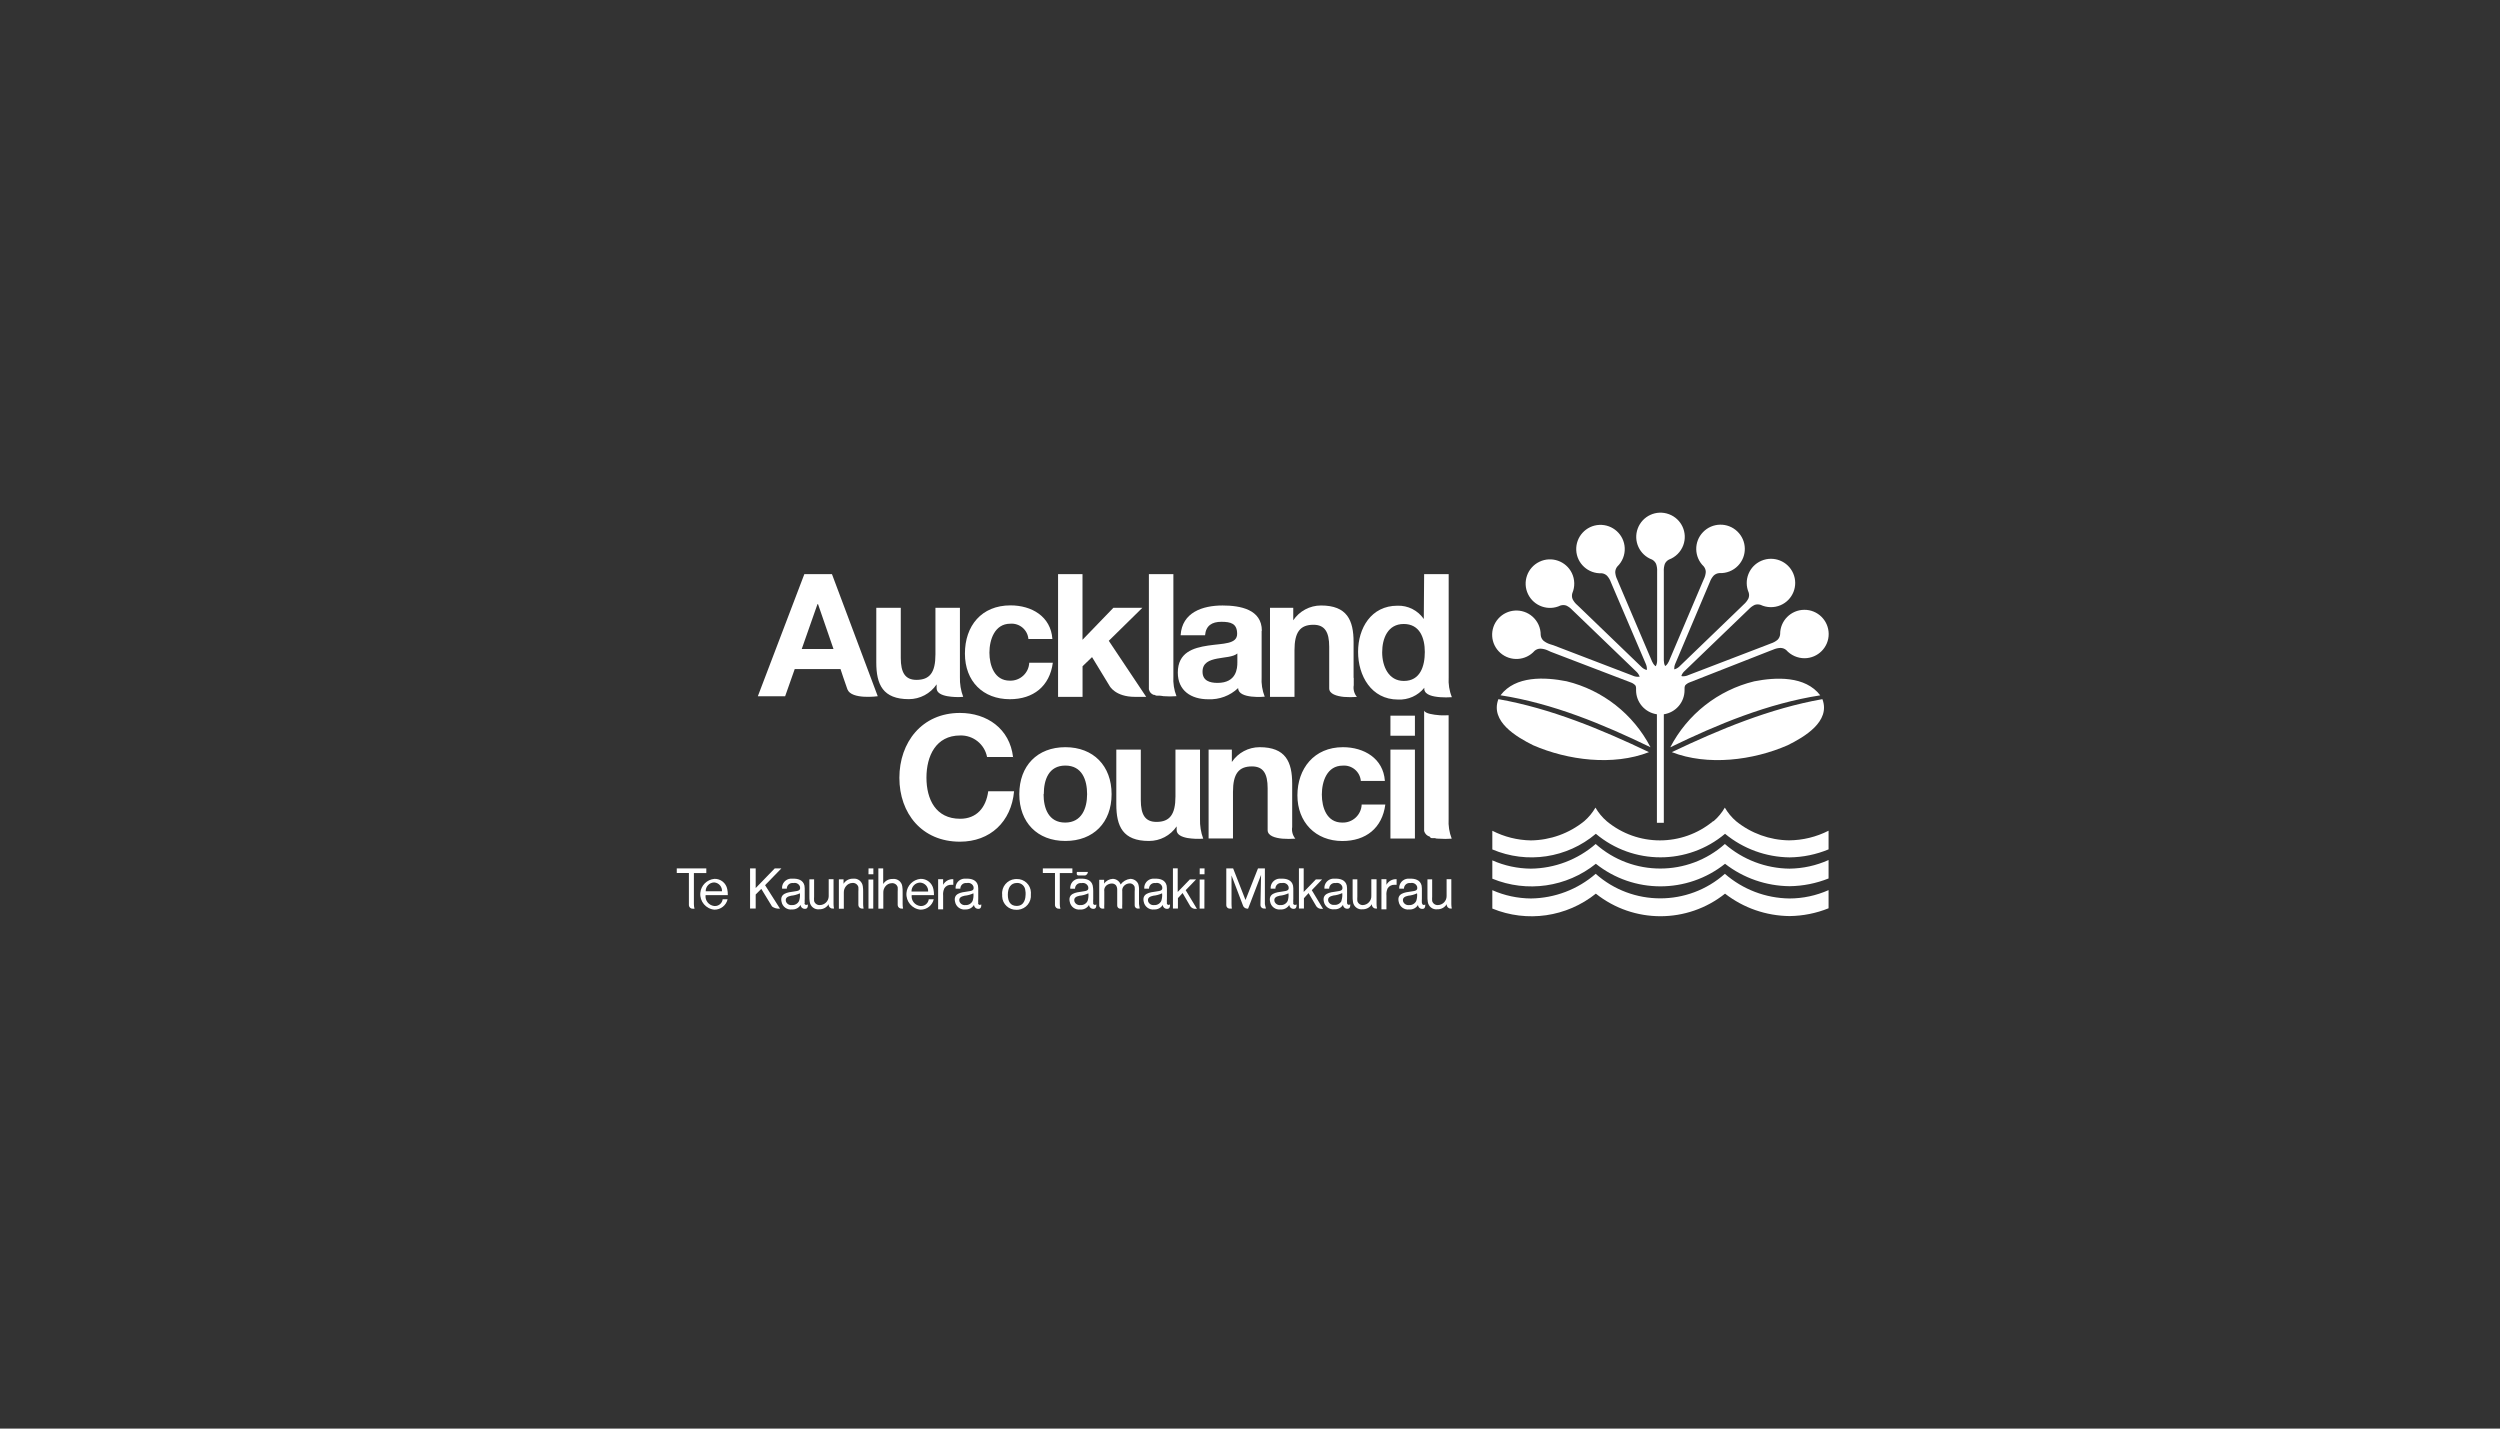 <svg width="1400" height="800" viewBox="0 0 1400 800" fill="none" xmlns="http://www.w3.org/2000/svg">
<rect x="0" y="0" width="1400" height="800" fill="#333333" stroke="none"/>
<g clip-path="url(#clip0_2336_24439)">
<path d="M927.87 460.77V400.001C921.17 399.028 916.199 393.284 916.199 386.535V385.405C916.231 384.871 916.105 384.306 915.822 383.836C915.098 383.082 914.249 382.517 913.274 382.172L868.417 365.002L866.719 364.218C865.397 363.621 863.982 363.276 862.535 363.244C861.371 363.276 860.27 363.684 859.389 364.437C854.419 370.056 845.832 370.589 840.201 365.63C834.57 360.671 834.036 352.101 839.006 346.483C843.976 340.864 852.563 340.331 858.194 345.29C861.151 347.895 862.818 351.631 862.787 355.554C862.881 356.747 863.384 357.846 864.234 358.693C865.335 359.635 866.656 360.325 868.04 360.765L869.864 361.33L914.186 378.311L914.721 378.531C915.728 378.939 916.797 379.064 917.867 378.97H918.213C917.867 377.934 917.3 377.024 916.514 376.271L881.912 342.967L880.496 341.618C879.521 340.55 878.357 339.671 877.036 339.075C875.998 338.761 874.929 338.761 873.891 339.075C867.128 342.339 858.98 339.483 855.709 332.734C852.437 325.986 855.3 317.856 862.063 314.592C868.826 311.327 876.973 314.184 880.245 320.932C881.943 324.479 882.038 328.591 880.496 332.201C880.182 333.299 880.213 334.461 880.654 335.528C881.314 336.815 882.227 337.976 883.359 338.918L884.743 340.236L918.873 373.132L919.282 373.54C920.006 374.262 920.886 374.796 921.862 375.109H922.239C922.333 374.042 922.145 372.975 921.736 371.971L902.862 327.838L902.107 326.049C901.635 324.699 900.88 323.443 899.905 322.376C899.087 321.623 898.049 321.121 896.917 321.026C889.43 321.372 883.044 315.596 882.698 308.126C882.352 300.655 888.14 294.283 895.627 293.938C903.114 293.593 909.499 299.368 909.845 306.839C910.034 310.762 908.524 314.529 905.693 317.26C904.969 318.139 904.561 319.237 904.529 320.399C904.623 321.843 905.001 323.286 905.662 324.573L906.385 326.331L924.944 369.93L925.164 370.464C925.573 371.406 926.171 372.253 926.926 372.912L927.241 373.069C927.744 372.096 927.995 371.029 927.995 369.93V319.991C928.09 318.547 927.87 317.103 927.398 315.753C926.926 314.749 926.14 313.901 925.164 313.368C918.118 310.762 914.532 302.978 917.143 295.947C919.754 288.916 927.555 285.337 934.601 287.943C941.648 290.548 945.234 298.332 942.623 305.363C941.239 309.067 938.313 311.986 934.601 313.368C933.595 313.901 932.777 314.749 932.305 315.784C931.833 317.166 931.644 318.641 931.739 320.085V369.868C931.739 370.903 931.959 371.908 932.399 372.818C932.525 372.912 932.682 372.912 932.808 372.818C933.563 372.159 934.161 371.311 934.57 370.37L934.79 369.836L953.318 326.237L954.073 324.479C954.733 323.192 955.142 321.748 955.237 320.304C955.237 319.143 954.796 318.044 954.073 317.166C948.662 311.986 948.474 303.386 953.695 297.987C958.886 292.588 967.505 292.4 972.915 297.61C978.326 302.789 978.514 311.39 973.293 316.789C970.587 319.614 966.781 321.121 962.849 320.932C961.685 320.995 960.553 321.497 959.703 322.282C958.728 323.349 957.973 324.605 957.502 325.954L956.747 327.744L938.124 371.751C937.715 372.693 937.527 373.697 937.558 374.733C937.684 374.827 937.841 374.827 937.967 374.733C938.942 374.419 939.823 373.885 940.547 373.163L940.956 372.755L975.086 339.86L976.438 338.541C977.539 337.6 978.451 336.438 979.112 335.151C979.552 334.084 979.615 332.923 979.269 331.824C976.312 324.95 979.489 316.977 986.378 314.027C993.267 311.076 1001.26 314.246 1004.21 321.121C1007.17 327.995 1003.99 335.968 997.105 338.918C993.488 340.456 989.398 340.362 985.875 338.698C984.837 338.384 983.768 338.384 982.729 338.698C981.408 339.295 980.244 340.174 979.269 341.241L977.854 342.591L943.252 375.894C942.497 376.585 941.931 377.464 941.585 378.405C941.616 378.562 941.742 378.656 941.899 378.688C942.969 378.782 944.038 378.656 945.045 378.248L945.58 378.029L989.87 361.047L991.632 360.357C993.016 359.917 994.337 359.227 995.438 358.285C996.287 357.438 996.79 356.339 996.885 355.146C996.822 347.644 1002.89 341.555 1010.38 341.492C1017.9 341.429 1024 347.487 1024.06 354.958C1024.13 362.46 1018.05 368.549 1010.57 368.612C1006.64 368.612 1002.89 366.948 1000.28 364.029C999.401 363.276 998.3 362.868 997.136 362.836C995.69 362.868 994.274 363.213 992.953 363.809L991.128 364.5L946.272 382.109C945.296 382.454 944.447 383.019 943.724 383.773C943.409 384.338 943.283 384.997 943.346 385.625C943.346 385.813 943.346 386.001 943.346 386.19V386.472C943.378 393.221 938.439 398.996 931.739 400.001V460.77H927.87Z" fill="white"/>
<path d="M936.174 421.219C962.912 408.475 991.223 396.704 1020.54 391.525C1025.29 404.081 1010.32 412.775 1001.04 417.358C981.691 425.802 956.306 429.035 936.174 421.188M924.284 418.457C897.829 405.619 869.518 393.879 840.295 389.359C848.663 378.31 865.146 379.127 877.288 381.512C897.546 386.472 914.689 399.937 924.284 418.457ZM923.466 421.188C903.334 429.035 877.98 425.77 858.603 417.358C849.323 412.744 834.35 404.049 839.1 391.525C868.417 396.704 896.728 408.475 923.466 421.219M935.356 418.488C944.95 399.969 962.094 386.503 982.352 381.544C994.494 379.158 1010.98 378.405 1019.34 389.391C990.122 393.911 961.811 405.619 935.356 418.488Z" fill="white"/>
<path d="M1024 491.939C1017.05 494.701 1009.69 496.177 1002.2 496.271C989.084 496.145 976.376 491.751 966.027 483.715C944.857 500.571 914.847 500.571 893.677 483.715C877.32 496.836 855.112 500.038 835.703 492.065V481.801C842.498 484.814 849.858 486.383 857.282 486.446C870.651 486.289 883.517 481.393 893.583 472.635C914.187 490.966 945.328 490.966 965.932 472.635C975.967 481.393 988.77 486.289 1002.11 486.446C1009.66 486.352 1017.11 484.72 1024 481.612V491.939ZM1024 508.638C1017.08 511.432 1009.69 512.907 1002.2 513.001C989.084 512.876 976.376 508.481 966.027 500.446C944.857 517.301 914.847 517.301 893.677 500.446C877.32 513.566 855.112 516.768 835.703 508.795V498.499C842.498 501.513 849.858 503.082 857.282 503.145C870.651 502.988 883.517 498.091 893.583 489.334C914.187 507.665 945.328 507.665 965.932 489.334C975.967 498.091 988.77 502.988 1002.11 503.145C1009.66 503.145 1017.11 501.513 1024 498.468V508.67V508.638ZM959.61 459.86C962.126 457.694 964.265 455.12 965.901 452.264C967.568 455.12 969.676 457.694 972.192 459.86C980.591 466.671 991.066 470.469 1001.92 470.595C1009.59 470.532 1017.14 468.68 1024 465.196V475.648C1017.08 478.505 1009.69 480.043 1002.2 480.137C988.99 479.98 976.219 475.334 966.027 466.922C945.14 484.5 914.564 484.5 893.677 466.922C877.572 480.545 855.143 483.935 835.703 475.68V465.227C842.403 468.649 849.764 470.501 857.282 470.626C868.166 470.501 878.704 466.703 887.166 459.86C889.682 457.694 891.79 455.12 893.457 452.264C895.124 455.12 897.232 457.694 899.748 459.86C917.018 474.204 942.088 474.204 959.358 459.86" fill="white"/>
<path d="M672.005 419.774V458.571C671.879 462.337 672.476 466.104 673.798 469.651C670.841 469.871 667.821 469.745 664.895 469.274C661.75 468.678 658.919 467.422 658.919 464.817V462.777C655.427 467.925 649.608 470.969 643.379 470.938C628.784 470.938 625.135 462.745 625.135 450.41V419.774H638.85V448.024C638.85 456.216 641.272 460.266 647.626 460.266C655.05 460.266 658.258 456.122 658.258 445.984V419.774H672.005ZM676.817 469.588V419.774H689.84V426.711C693.3 421.532 699.151 418.424 705.38 418.424C719.975 418.424 723.624 426.617 723.624 438.953V463.122C723.247 465.445 723.876 467.83 725.386 469.651C722.964 469.839 720.542 469.839 718.12 469.651C714.093 469.274 709.878 468.081 709.878 464.88V441.432C709.878 433.24 707.456 429.191 701.102 429.191C693.646 429.191 690.469 433.334 690.469 443.441V469.557H676.817V469.588ZM797.515 465.351V398.021C798.365 399.622 802.548 400.25 806.166 400.533C808.147 400.69 809.972 400.533 811.23 400.533V458.571C811.01 462.337 811.576 466.135 812.96 469.651C810.538 469.839 808.147 469.839 805.725 469.651C805.002 469.651 804.341 469.651 803.649 469.368H801.793L801.164 469.18L800.661 468.521C799.12 468.081 797.956 466.92 797.515 465.382M792.419 412.021H778.641V400.784H792.356V412.052H792.419V412.021ZM778.641 419.774H792.356V469.588H778.641V419.774ZM775.496 437.32H762.064C761.624 432.173 757.094 428.343 751.935 428.751C743.127 428.751 740.233 437.603 740.233 444.948C740.233 452.293 743.033 460.642 751.62 460.642C757.44 460.862 762.316 456.342 762.536 450.535H775.779C774.049 463.75 764.864 470.969 751.715 470.969C736.647 470.969 726.55 460.36 726.55 445.419C726.55 430.478 735.829 418.424 752.061 418.424C763.826 418.424 774.647 424.702 775.527 437.258M584.399 444.728C584.399 452.638 587.198 460.642 596.478 460.642C605.758 460.642 608.777 452.638 608.777 444.728C608.777 436.818 605.978 428.72 596.604 428.72C587.23 428.72 584.525 436.724 584.525 444.728M570.81 444.728C570.81 428.814 580.939 418.424 596.604 418.424C612.269 418.424 622.492 428.845 622.492 444.728C622.492 460.611 612.332 470.938 596.604 470.938C580.876 470.938 570.81 460.517 570.81 444.728ZM567.664 423.917H552.754C551.37 416.761 544.984 411.644 537.686 411.864C524.066 411.864 518.812 423.415 518.812 435.468C518.812 447.522 523.94 458.508 537.686 458.508C546.966 458.508 552.187 452.23 553.414 443.096H567.884C566.343 460.234 554.452 471.346 537.56 471.346C516.233 471.346 503.65 455.432 503.65 435.594C503.65 415.756 516.233 399.246 537.56 399.246C552.722 399.246 565.493 408.097 567.318 424.011" fill="white"/>
<path d="M565.462 381.167C556.874 381.167 554.074 372.598 554.074 365.473C554.074 358.347 556.968 349.276 565.776 349.276C570.935 348.868 575.465 352.697 575.905 357.845H589.337C588.456 345.133 577.667 339.012 565.87 339.012C549.639 339.012 540.359 350.469 540.359 366.006C540.359 381.544 550.488 391.557 565.524 391.557C578.642 391.557 587.827 384.337 589.589 371.123H576.377C576.125 376.898 571.249 381.387 565.462 381.167Z" fill="white"/>
<path d="M639.73 340.361H623.498L606.197 358.284V321.527H592.514V390.238H606.229V373.099L611.545 367.983L621.359 384.117C621.359 384.117 624.505 390.238 635.577 390.238H641.869L620.919 358.849L639.73 340.361Z" fill="white"/>
<path d="M537.559 340.361H523.844V366.477C523.844 376.584 520.699 380.727 513.212 380.727C506.921 380.727 504.436 376.678 504.436 368.486V340.361H490.721V370.997C490.721 383.333 494.401 391.525 508.965 391.525C515.194 391.525 521.045 388.418 524.505 383.239V385.404C524.505 388.01 527.273 389.265 530.481 389.862C533.407 390.364 536.427 390.489 539.384 390.238C538.062 386.691 537.433 382.925 537.559 379.158V340.361Z" fill="white"/>
<path d="M811.261 379.22V321.527H797.514L797.325 346.638C793.991 341.805 788.423 338.98 782.541 339.199C767.851 339.199 760.521 351.755 760.521 365.032C760.521 378.31 767.851 391.744 782.918 391.744C788.581 392.027 794.054 389.578 797.608 385.153V385.592C797.608 385.592 797.608 385.906 797.608 386.063C798.017 389.202 802.484 390.112 806.511 390.426C808.681 390.583 810.883 390.583 813.054 390.426C811.607 386.879 811.009 383.05 811.261 379.22ZM786.095 381.323C777.602 381.323 774.016 373.131 774.016 365.315C774.016 357.499 777.162 349.432 786.095 349.432C795.029 349.432 797.892 357.154 797.892 365.127C797.892 373.099 795.312 381.323 786.221 381.323H786.095Z" fill="white"/>
<path d="M758.006 379.597V359.603C758.006 347.267 754.326 339.074 739.762 339.074C733.533 339.074 727.682 342.182 724.222 347.361V340.361H711.199V390.238H724.914V364.123C724.914 354.015 728.06 349.872 735.546 349.872C741.838 349.872 744.354 353.921 744.354 362.114V385.498C744.354 388.637 748.569 389.861 752.596 390.269C755.018 390.458 757.44 390.458 759.862 390.269C758.352 388.449 757.692 386.032 758.101 383.709V379.597H758.006Z" fill="white"/>
<path d="M706.637 353.231C706.637 341.303 694.652 339.074 684.617 339.074C673.419 339.074 661.937 342.935 661.151 355.742H674.834C675.306 350.343 678.704 348.208 683.925 348.208C689.147 348.208 692.796 349.087 692.796 354.957C692.796 360.827 684.963 360.262 676.565 361.517C668.166 362.773 659.578 365.378 659.578 376.647C659.578 386.848 667.128 391.588 676.565 391.588C682.793 391.87 688.864 389.61 693.362 385.31C693.362 391.588 708.241 390.144 708.241 390.144C706.857 386.628 706.259 382.83 706.511 379.064V353.231H706.637ZM692.922 370.965C692.922 374.104 692.544 382.422 681.818 382.422C677.382 382.422 673.419 381.167 673.419 376.144C673.419 371.122 677.288 369.678 681.535 368.831C685.781 367.983 690.594 367.952 692.922 365.943V371.06V370.965Z" fill="white"/>
<path d="M657.094 321.527H643.379V386C643.662 387.444 644.669 388.668 646.084 389.139H646.525L647.059 389.39L647.688 389.578H649.513C650.173 389.578 650.866 389.798 651.589 389.861C654.011 390.049 656.402 390.049 658.824 389.861C657.44 386.345 656.874 382.547 657.094 378.781V321.527Z" fill="white"/>
<path d="M469.771 508.857V492.44H472.382V494.92C473.515 493.068 475.559 491.97 477.73 492.064C480.404 491.718 482.826 493.633 483.172 496.301C483.329 497.337 483.392 498.404 483.361 499.44V506.189C483.361 507.068 483.424 507.946 483.612 508.825H482.952C481.819 508.92 480.813 508.103 480.687 506.942C480.687 506.879 480.687 506.785 480.687 506.722V499.283C480.75 498.436 480.75 497.588 480.687 496.741C480.278 495.265 478.862 494.292 477.352 494.449C475.905 494.481 474.521 495.203 473.672 496.364C472.917 497.337 472.508 498.561 472.54 499.785V508.888H469.771V508.857Z" fill="white"/>
<path d="M407.456 503.582C406.67 507.004 403.618 509.421 400.095 509.421C395.314 509.013 391.791 504.807 392.168 500.067C392.514 495.861 395.88 492.534 400.095 492.157C403.587 492.063 406.607 494.511 407.267 497.932C407.488 499.031 407.613 500.13 407.582 501.26H395.125C394.748 504.242 396.855 506.941 399.844 507.349C400.032 507.349 400.221 507.381 400.378 507.381C402.58 507.381 404.436 505.748 404.688 503.582H407.456ZM404.31 499.251C404.531 496.677 402.643 494.417 400.064 494.166C400.001 494.166 399.938 494.166 399.844 494.166C397.201 494.26 395.125 496.489 395.188 499.125H404.625L404.31 499.251Z" fill="white"/>
<path d="M426.33 497.775L423.185 500.914V508.762H420.039V486.318H423.185V497.305L433.88 486.287H437.592L428.438 495.704L426.33 497.775ZM428.406 495.641L436.805 508.856H436.271C434.855 508.887 433.471 508.479 432.338 507.632L426.33 497.775" fill="white"/>
<path d="M528.155 492.346V495.484C529.288 493.413 531.489 492.189 533.849 492.346V495.484H532.685C531.143 495.39 529.665 496.144 528.847 497.431C528.249 498.717 527.998 500.161 528.155 501.605V509.233H525.355V492.346H528.155Z" fill="white"/>
<path d="M637.843 506.218V499.501V498.685C637.937 497.43 637.78 496.174 637.403 494.981C636.616 493.255 634.886 492.156 632.967 492.156C630.797 492.407 628.847 493.537 627.557 495.295C626.865 493.443 625.135 492.188 623.153 492.156C621.203 492.25 619.41 493.223 618.309 494.824V492.69H615.572V506.972C615.509 507.945 616.264 508.792 617.271 508.855C617.428 508.855 617.585 508.855 617.742 508.824H618.403C618.34 507.976 618.34 507.097 618.403 506.25V499.25C618.183 498.057 618.592 496.802 619.473 495.954C620.353 495.201 621.454 494.762 622.618 494.762C623.53 494.73 624.443 495.138 625.009 495.86C625.481 496.645 625.701 497.524 625.638 498.434V499.313V507.097C625.607 508.039 626.362 508.855 627.305 508.887C627.462 508.887 627.651 508.887 627.809 508.824H628.469C628.406 507.976 628.406 507.097 628.469 506.25V499.219C628.28 498.089 628.658 496.927 629.444 496.08C630.262 495.232 631.395 494.73 632.59 494.699C633.88 494.636 635.075 495.483 635.421 496.739C635.515 497.587 635.515 498.434 635.421 499.282V506.94C635.358 507.913 636.113 508.761 637.12 508.824C637.277 508.824 637.434 508.824 637.591 508.792H638.252C638.063 507.945 637.937 507.097 637.843 506.218Z" fill="white"/>
<path d="M708.335 506.219V499.219V486.318H704.466L697.483 504.022L690.562 486.318H686.725V499.188V506.941C686.725 507.977 687.542 508.793 688.549 508.824C688.675 508.824 688.769 508.824 688.895 508.824H689.839C689.713 507.977 689.65 507.098 689.65 506.219V499.188V490.242L695.941 506.753C696.224 507.977 697.294 508.856 698.552 508.856H698.93L699.905 506.344L706.196 489.928L706.007 499.188L705.85 506.941C705.913 508.039 706.857 508.856 707.958 508.793H708.021H708.964C708.681 507.977 708.461 507.129 708.335 506.25V506.219Z" fill="white"/>
<path d="M447.5 504.493C446.777 506.031 445.173 506.973 443.474 506.847C441.996 507.036 440.58 506.157 440.108 504.744C439.636 502.673 441.178 502.013 443.002 501.605C444.701 501.448 446.399 500.978 447.941 500.256C448.098 501.668 447.941 503.112 447.5 504.493ZM450.646 505.717C450.583 504.933 450.583 504.148 450.646 503.363V498.906C450.678 497.901 450.646 496.897 450.489 495.924C449.765 492.785 446.808 491.906 443.726 492.063C440.863 491.749 438.315 493.789 437.969 496.615C437.938 496.96 437.938 497.305 437.969 497.65H440.612C440.612 495.924 441.964 494.48 443.726 494.48C443.914 494.48 444.103 494.48 444.26 494.511C445.833 494.135 447.438 494.982 447.972 496.489C448.444 498.655 447.249 498.875 444.544 499.251C441.083 499.722 436.585 500.256 437.655 504.964C438.158 507.758 440.769 509.672 443.568 509.296C445.519 509.39 447.375 508.417 448.35 506.722C448.381 507.977 449.451 508.982 450.709 508.95C450.772 508.95 450.835 508.95 450.929 508.95C452.691 508.95 452.408 506.502 452.408 506.502C452.125 506.659 451.81 506.722 451.495 506.753C450.961 506.753 450.52 506.345 450.489 505.811C450.489 505.811 450.489 505.811 450.489 505.78" fill="white"/>
<path d="M466.782 492.346V506.314C466.782 507.161 466.876 507.977 467.065 508.793H466.342C465.146 508.856 464.108 507.946 464.045 506.753C464.045 506.596 464.045 506.471 464.045 506.314C462.976 508.166 460.963 509.264 458.824 509.202C456.181 509.547 453.791 507.663 453.445 505.027C453.445 505.027 453.445 505.027 453.445 504.995C453.287 503.96 453.224 502.892 453.256 501.857V492.44H455.898V502.045C455.835 502.892 455.835 503.74 455.898 504.587C456.307 505.968 457.597 506.91 459.044 506.847C461.812 506.847 464.045 504.619 464.077 501.888C464.077 501.731 464.077 501.605 464.077 501.448V492.346H466.782Z" fill="white"/>
<path d="M486.381 486.318L486.35 489.583H489.086V486.318H486.381Z" fill="white"/>
<path d="M486.35 508.824V492.533H489.055L489.023 508.824H486.35Z" fill="white"/>
<path d="M544.668 504.493C543.945 506.031 542.341 506.973 540.642 506.847C539.164 507.036 537.748 506.157 537.276 504.744C536.804 502.673 538.346 502.013 540.17 501.605C541.869 501.448 543.567 500.978 545.109 500.256C545.266 501.668 545.109 503.112 544.668 504.493ZM547.814 505.717C547.751 504.933 547.751 504.148 547.814 503.363V498.906C547.846 497.901 547.814 496.897 547.657 495.924C546.933 492.785 543.976 491.906 540.894 492.063C538.031 491.749 535.483 493.789 535.137 496.615C535.106 496.96 535.106 497.305 535.137 497.65H537.779C537.779 495.924 539.132 494.48 540.894 494.48C541.082 494.48 541.271 494.48 541.428 494.511C543.001 494.135 544.606 494.982 545.14 496.489C545.612 498.655 544.417 498.875 541.712 499.251C538.251 499.722 533.753 500.256 534.823 504.964C535.326 507.758 537.937 509.672 540.736 509.296C542.655 509.358 544.48 508.385 545.455 506.722C545.486 507.977 546.556 508.982 547.814 508.95C547.877 508.95 547.94 508.95 548.034 508.95C549.796 508.95 549.513 506.502 549.513 506.502C549.261 506.628 549.009 506.722 548.726 506.753C548.192 506.753 547.751 506.345 547.72 505.811C547.72 505.811 547.72 505.811 547.72 505.78" fill="white"/>
<path d="M569.267 509.484C564.989 509.641 561.372 506.314 561.214 502.013C561.214 501.668 561.214 501.323 561.214 501.009C560.774 496.615 563.982 492.722 568.386 492.283C568.701 492.283 569.015 492.251 569.33 492.251C573.608 492.126 577.194 495.485 577.32 499.753C577.32 500.13 577.32 500.475 577.288 500.852C577.697 505.184 574.52 509.045 570.179 509.453C569.865 509.453 569.55 509.484 569.236 509.484H569.267ZM574.174 498.592C573.986 496.206 571.972 494.386 569.582 494.449C565.901 494.449 564.391 497.305 564.391 501.04C564.391 504.776 565.807 507.318 569.361 507.318C573.954 507.318 574.3 502.547 574.332 501.04C574.394 500.224 574.332 499.408 574.174 498.592Z" fill="white"/>
<path d="M609.216 488.266C609.185 489.145 608.619 489.929 607.769 490.243H603.869C602.516 490.243 603.082 488.266 603.082 488.266H609.374H609.216Z" fill="white"/>
<path d="M609.06 504.494C608.337 506.032 606.732 506.974 605.034 506.848C603.555 507.036 602.14 506.158 601.668 504.745C601.196 502.673 602.737 502.014 604.562 501.606C606.26 501.449 607.959 500.978 609.5 500.257C609.658 501.669 609.5 503.113 609.06 504.494ZM612.206 505.718C612.143 504.933 612.143 504.149 612.206 503.364V498.907C612.206 497.902 612.111 496.898 611.923 495.925C611.199 492.786 608.242 491.907 605.159 492.064C602.328 491.719 599.718 493.728 599.372 496.553C599.309 496.929 599.309 497.306 599.372 497.683H602.014C602.014 495.956 603.366 494.512 605.128 494.512C605.317 494.512 605.506 494.512 605.663 494.544C607.236 494.167 608.84 495.015 609.375 496.521C609.846 498.687 608.651 498.907 605.946 499.283C602.486 499.754 597.987 500.288 599.057 504.996C599.56 507.79 602.171 509.705 604.971 509.328C606.984 509.485 608.871 508.449 609.878 506.723C609.909 507.978 610.979 508.983 612.237 508.951C612.3 508.951 612.363 508.951 612.457 508.951C614.219 508.951 613.936 506.503 613.936 506.503C613.684 506.628 613.433 506.723 613.149 506.754C612.615 506.754 612.174 506.346 612.143 505.812C612.143 505.812 612.143 505.812 612.143 505.781" fill="white"/>
<path d="M671.846 486.318L671.814 489.583H674.52L674.551 486.318H671.846Z" fill="white"/>
<path d="M671.783 508.824L671.815 492.533H674.488L674.457 508.824H671.783Z" fill="white"/>
<path d="M650.331 504.493C649.607 506.031 648.003 506.973 646.304 506.847C644.826 507.036 643.41 506.157 642.938 504.744C642.466 502.673 644.008 502.013 645.832 501.605C647.531 501.448 649.23 500.978 650.771 500.256C650.928 501.668 650.771 503.112 650.331 504.493ZM653.476 505.717C653.413 504.933 653.413 504.148 653.476 503.363V498.906C653.508 497.901 653.476 496.897 653.319 495.924C652.595 492.785 649.639 491.906 646.556 492.063C643.693 491.749 641.145 493.789 640.799 496.615C640.768 496.96 640.768 497.305 640.799 497.65H643.442C643.442 495.924 644.794 494.48 646.556 494.48C646.745 494.48 646.933 494.48 647.091 494.511C648.663 494.135 650.268 494.982 650.802 496.489C651.274 498.655 650.079 498.875 647.374 499.251C643.913 499.722 639.415 500.256 640.485 504.964C640.988 507.758 643.599 509.672 646.398 509.296C648.349 509.39 650.173 508.385 651.148 506.722C651.18 507.977 652.249 508.982 653.508 508.95C653.571 508.95 653.633 508.95 653.728 508.95C655.489 508.95 655.206 506.502 655.206 506.502C654.955 506.628 654.703 506.722 654.42 506.753C653.885 506.753 653.445 506.345 653.413 505.811C653.413 505.811 653.413 505.811 653.413 505.78" fill="white"/>
<path d="M656.842 508.762V486.256H659.516V499.502L666.31 492.471H669.802L663.982 498.498L670.274 508.95H669.707C668.481 509.076 667.285 508.511 666.562 507.506L662.252 500.098L659.641 502.955V508.762H656.842Z" fill="white"/>
<path d="M721.108 504.493C720.384 506.031 718.78 506.973 717.081 506.847C715.603 507.036 714.187 506.157 713.716 504.744C713.244 502.673 714.785 502.013 716.61 501.605C718.308 501.448 720.007 500.978 721.548 500.256C721.706 501.668 721.548 503.112 721.108 504.493ZM724.254 505.717C724.191 504.933 724.191 504.148 724.254 503.363V498.906C724.285 497.901 724.254 496.897 724.096 495.924C723.373 492.785 720.416 491.906 717.333 492.063C714.471 491.749 711.923 493.789 711.577 496.615C711.545 496.96 711.545 497.305 711.577 497.65H714.219C714.219 495.924 715.572 494.48 717.333 494.48C717.522 494.48 717.711 494.48 717.868 494.511C719.441 494.135 721.045 494.982 721.58 496.489C722.052 498.655 720.856 498.875 718.151 499.251C714.691 499.722 710.193 500.256 711.262 504.964C711.765 507.758 714.376 509.672 717.176 509.296C719.158 509.421 721.014 508.417 722.02 506.722C722.052 507.977 723.121 508.982 724.379 508.95C724.442 508.95 724.505 508.95 724.6 508.95C726.361 508.95 726.078 506.502 726.078 506.502C725.795 506.659 725.48 506.722 725.166 506.753C724.631 506.753 724.191 506.345 724.159 505.811C724.159 505.811 724.159 505.811 724.159 505.78" fill="white"/>
<path d="M727.398 508.762V486.256H730.072V499.502L736.867 492.471H740.358L734.602 498.498L740.893 508.95H740.264C739.037 509.076 737.842 508.511 737.118 507.506L732.809 500.13L730.198 502.986V508.793H727.398V508.762Z" fill="white"/>
<path d="M751.274 504.493C750.519 506 748.884 506.91 747.185 506.722C745.707 506.91 744.291 506.031 743.819 504.619C743.347 502.547 744.889 501.888 746.713 501.48C748.412 501.323 750.11 500.852 751.652 500.13C751.809 501.543 751.652 502.986 751.211 504.368M754.357 505.592C754.294 504.807 754.294 504.022 754.357 503.238V498.906C754.388 497.901 754.357 496.897 754.2 495.924C753.476 492.785 750.519 491.906 747.437 492.063C744.574 491.749 742.026 493.789 741.68 496.615C741.649 496.96 741.649 497.305 741.68 497.65H744.322C744.322 495.924 745.675 494.48 747.437 494.48C747.625 494.48 747.814 494.48 747.971 494.511C749.544 494.135 751.148 494.982 751.683 496.489C752.155 498.655 750.96 498.875 748.254 499.251C744.794 499.722 740.296 500.256 741.366 504.964C741.9 507.663 744.448 509.515 747.185 509.201C749.167 509.358 751.086 508.385 752.092 506.659C752.124 507.915 753.193 508.919 754.451 508.888C754.514 508.888 754.577 508.888 754.672 508.888C756.433 508.888 756.15 506.439 756.15 506.439C755.898 506.565 755.647 506.659 755.364 506.69C754.829 506.69 754.388 506.282 754.357 505.749C754.357 505.749 754.357 505.749 754.357 505.717" fill="white"/>
<path d="M770.871 492.346V506.314C770.871 507.161 770.966 507.977 771.154 508.793H770.462C769.267 508.793 768.292 507.852 768.26 506.659C768.26 506.533 768.26 506.439 768.26 506.314C767.191 508.166 765.178 509.264 763.039 509.202C760.396 509.547 758.006 507.663 757.66 505.027C757.66 505.027 757.66 505.027 757.66 504.995C757.502 503.96 757.439 502.892 757.471 501.857V492.44H760.113V502.045C760.05 502.892 760.05 503.74 760.113 504.587C760.522 505.968 761.812 506.91 763.259 506.847C766.027 506.69 768.103 504.305 767.946 501.574C767.946 501.574 767.946 501.511 767.946 501.48V492.377H770.84L770.871 492.346Z" fill="white"/>
<path d="M793.11 504.493C792.386 506.031 790.782 506.973 789.083 506.847C787.605 507.036 786.189 506.157 785.718 504.744C785.246 502.673 786.787 502.013 788.612 501.605C790.31 501.448 792.009 500.978 793.55 500.256C793.708 501.668 793.55 503.112 793.11 504.493ZM796.255 505.717C796.193 504.933 796.193 504.148 796.255 503.363V498.906C796.287 497.901 796.255 496.897 796.098 495.924C795.375 492.785 792.418 491.906 789.335 492.063C786.473 491.749 783.925 493.789 783.579 496.615C783.547 496.96 783.547 497.305 783.579 497.65H786.221C786.221 495.924 787.574 494.48 789.335 494.48C789.524 494.48 789.713 494.48 789.87 494.511C791.443 494.135 793.047 494.982 793.582 496.489C794.054 498.655 792.858 498.875 790.153 499.251C786.693 499.722 782.195 500.256 783.264 504.964C783.767 507.758 786.378 509.672 789.178 509.296C791.16 509.453 793.078 508.48 794.085 506.753C794.116 508.009 795.186 509.013 796.444 508.982C796.507 508.982 796.57 508.982 796.664 508.982C798.426 508.982 798.143 506.533 798.143 506.533C797.891 506.659 797.64 506.753 797.356 506.784C796.822 506.784 796.381 506.376 796.35 505.843C796.35 505.843 796.35 505.843 796.35 505.811" fill="white"/>
<path d="M812.74 492.346V506.314C812.74 507.161 812.834 507.977 813.023 508.793H812.363C811.167 508.793 810.192 507.852 810.161 506.659C810.161 506.533 810.161 506.439 810.161 506.314C809.091 508.166 807.078 509.264 804.939 509.202C802.297 509.547 799.906 507.663 799.56 505.027C799.56 505.027 799.56 505.027 799.56 504.995C799.403 503.96 799.34 502.892 799.371 501.857V492.44H802.013V502.045C801.951 502.892 801.951 503.74 802.013 504.587C802.422 505.968 803.712 506.91 805.159 506.847C807.927 506.816 810.129 504.525 810.098 501.794C810.098 501.668 810.098 501.574 810.098 501.448V492.346H812.74Z" fill="white"/>
<path d="M395.534 488.924H388.582V506.25C388.582 507.129 388.677 508.04 388.928 508.887H388.048C386.915 508.981 385.909 508.165 385.783 507.004C385.783 506.91 385.783 506.815 385.783 506.721V488.892H378.988V486.287H395.534V488.924Z" fill="white"/>
<path d="M522.901 503.582C522.115 507.004 519.064 509.421 515.541 509.421C510.759 509.013 507.236 504.807 507.614 500.067C507.96 495.861 511.325 492.534 515.541 492.157C519.032 492.063 522.052 494.511 522.713 497.932C522.933 499.031 523.059 500.13 523.027 501.26H510.539C510.162 504.242 512.269 506.941 515.258 507.349C515.446 507.349 515.635 507.381 515.792 507.381C517.994 507.381 519.85 505.748 520.102 503.582H522.901ZM519.756 499.251C519.945 496.677 517.963 494.448 515.383 494.26C515.289 494.26 515.163 494.26 515.069 494.26C512.426 494.386 510.35 496.614 510.445 499.251H519.882H519.756Z" fill="white"/>
<path d="M491.885 508.856V486.287H494.59V495.045C495.722 493.224 497.736 492.125 499.875 492.22C502.517 491.874 504.939 493.726 505.285 496.363C505.285 496.363 505.285 496.363 505.285 496.394C505.442 497.43 505.505 498.497 505.474 499.533V506.219C505.474 507.098 505.537 507.977 505.726 508.824H504.971C503.838 508.918 502.832 508.102 502.706 506.941C502.706 506.878 502.706 506.784 502.706 506.721V499.345C502.769 498.497 502.769 497.681 502.706 496.834C502.297 495.39 500.913 494.448 499.403 494.574C497.956 494.605 496.603 495.296 495.754 496.457C494.999 497.43 494.621 498.623 494.653 499.847V508.856H491.885Z" fill="white"/>
<path d="M600.534 488.924H593.488V506.25C593.488 507.129 593.582 508.04 593.834 508.887H593.048C591.915 508.981 590.909 508.165 590.783 507.004C590.783 506.91 590.783 506.815 590.783 506.721V488.892H583.988V486.287H600.534V488.924Z" fill="white"/>
<path d="M776.407 492.346V495.484C777.539 493.413 779.741 492.189 782.101 492.346V495.484H780.937C779.395 495.39 777.917 496.144 777.099 497.431C776.501 498.717 776.25 500.161 776.407 501.605V509.233H773.607V492.346H776.407Z" fill="white"/>
<path d="M457.786 338.32H458.1L466.751 363.432H448.978L457.786 338.32ZM424.379 389.924H439.667L445.046 374.669H470.683C470.683 374.669 473.482 383.207 474.552 386.032C476.817 391.933 491.538 389.892 491.538 389.892L465.901 321.527H450.425L424.379 389.924Z" fill="white"/>
</g>
<defs>
<clipPath id="clip0_2336_24439">
<rect width="648" height="226" fill="white" transform="translate(376 287)"/>
</clipPath>
</defs>
</svg>
